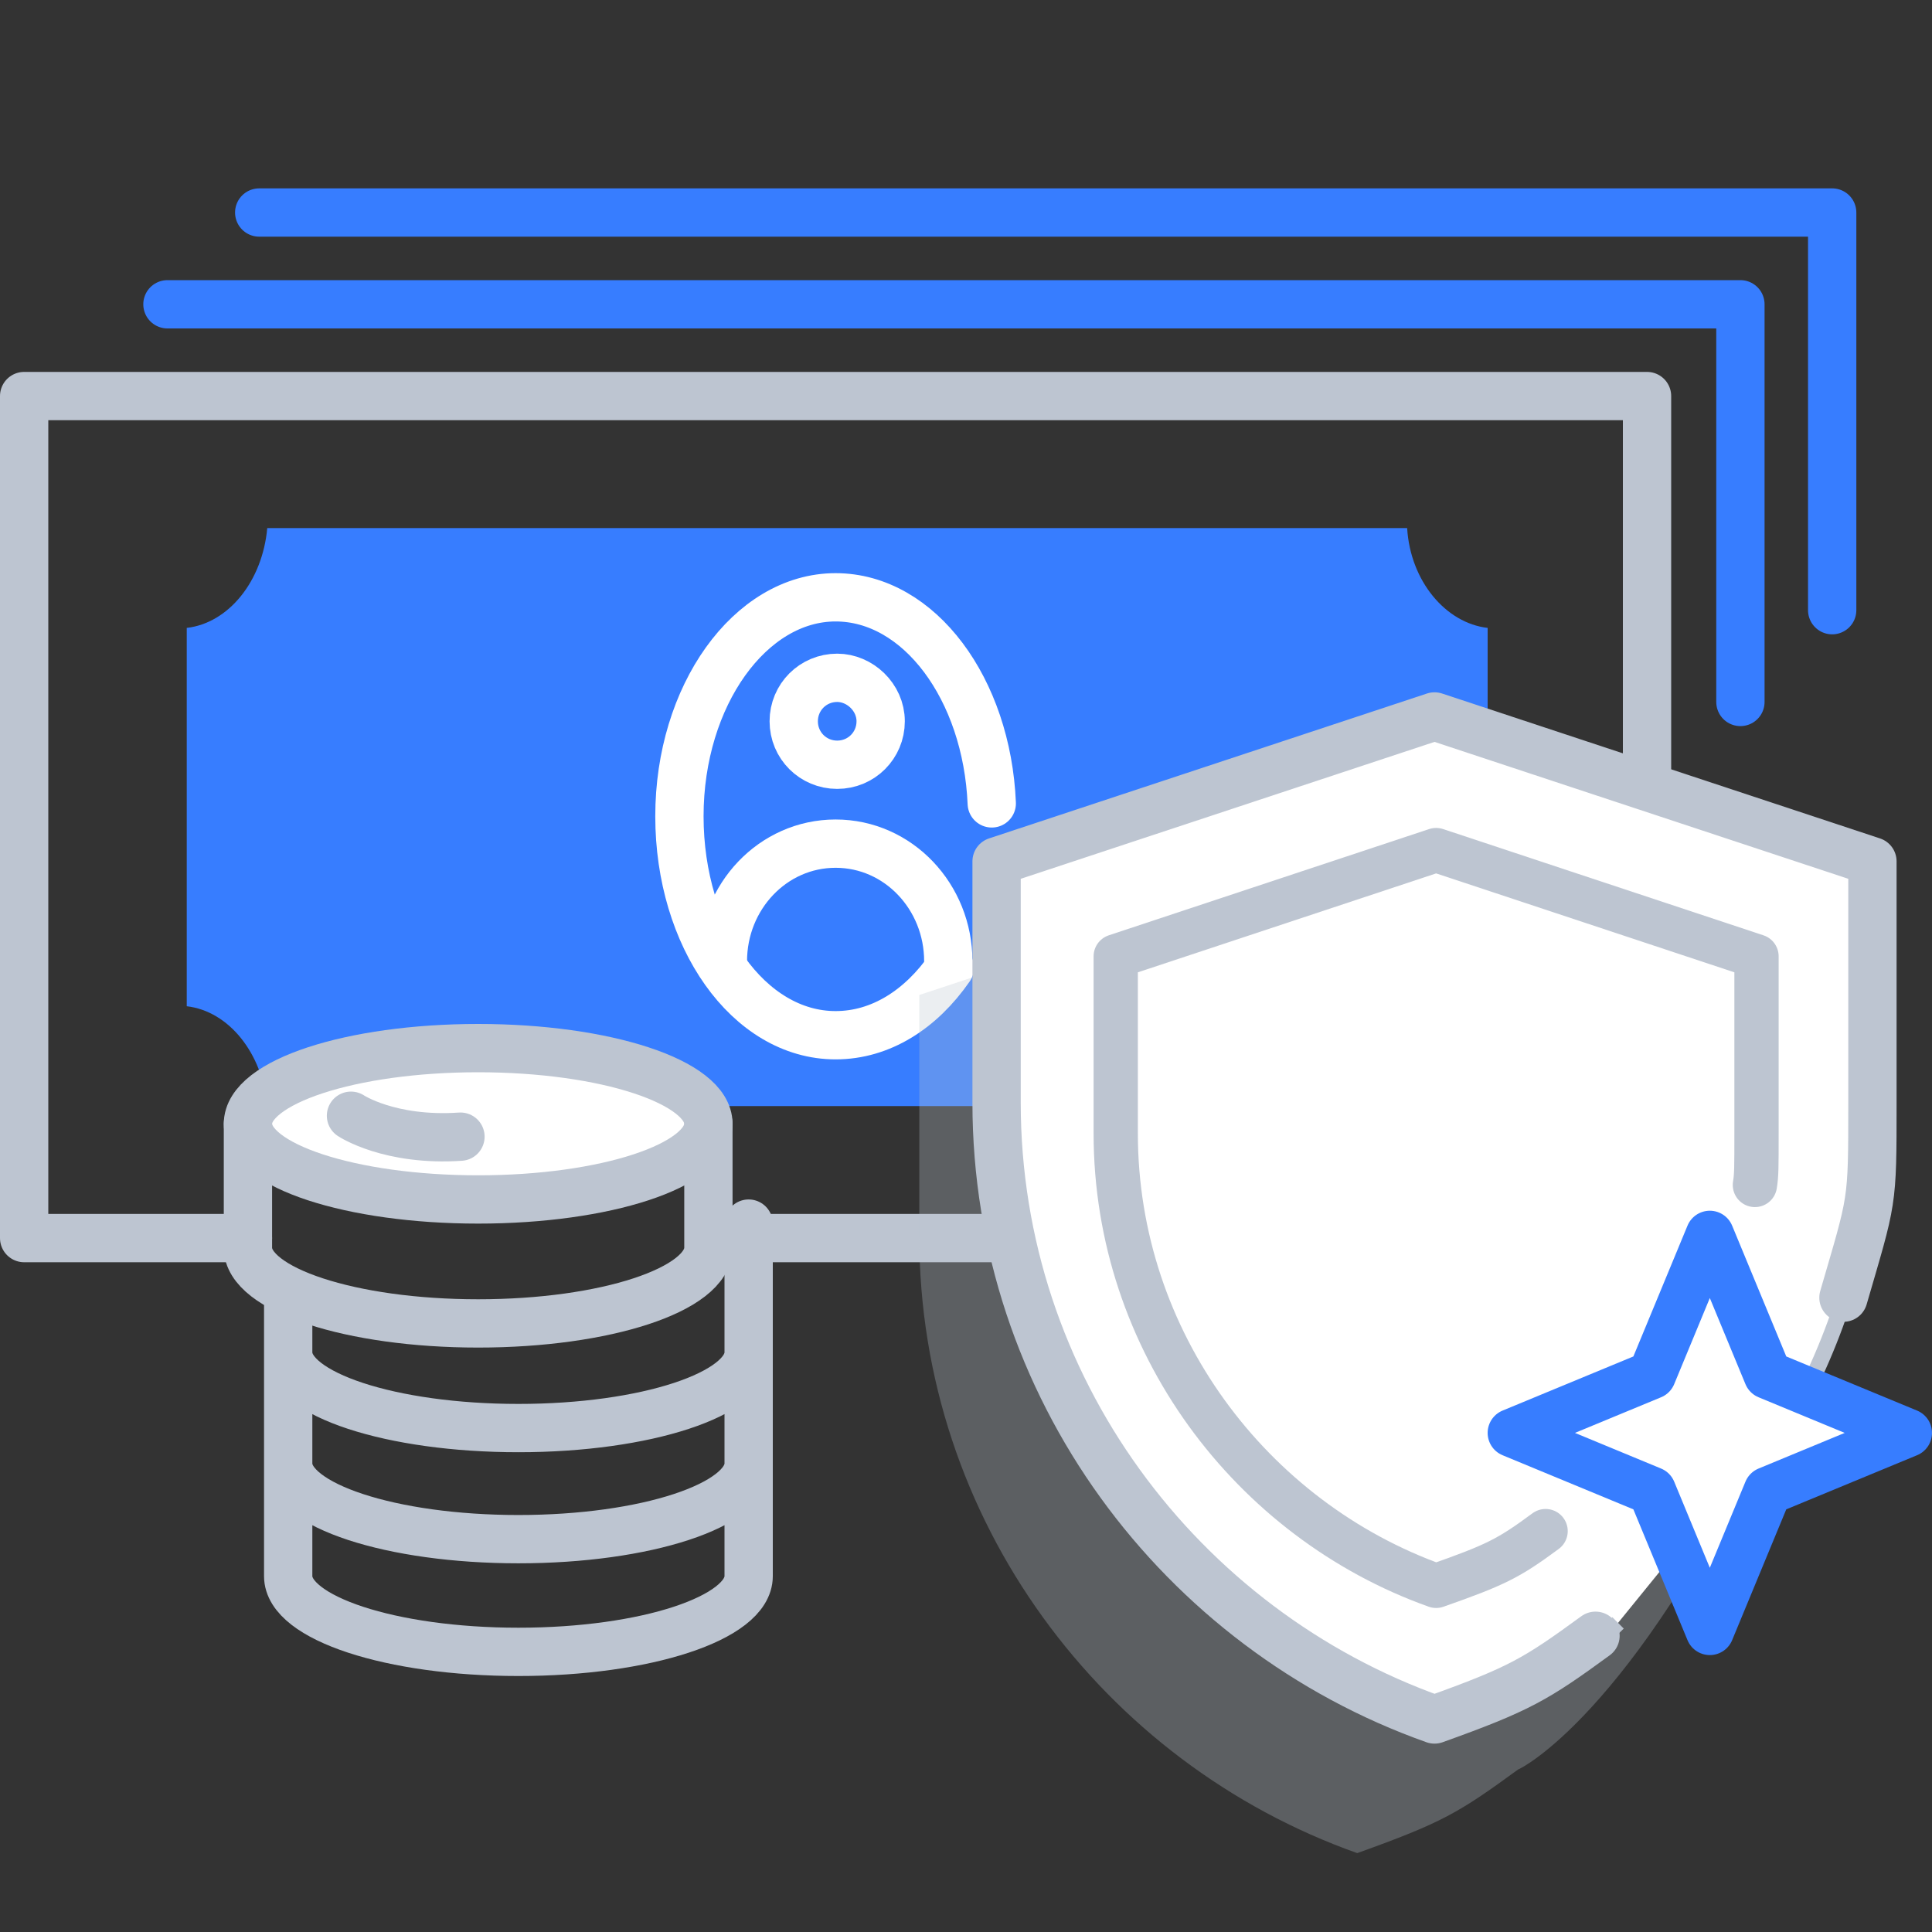 <svg xmlns="http://www.w3.org/2000/svg" viewBox="0 0 120 120" style="enable-background:new 0 0 120 120" xml:space="preserve"><rect x="0" y="0" width="120" height="120" fill="#333333" stroke="none"/><style>.icon-22-1{fill:none;stroke:#fff}.icon-22-2,.icon-22-3{fill:none;stroke:#bdc5d1}.icon-22-3{fill:#fff}.icon-22-5{fill:none;stroke:#377dff}</style><path class="fill-primary" d="M51.9 32.8H16.6c-.3 3.3-2.4 5.9-5 6.2v23.5c2.6.3 4.7 2.9 5 6.2h70.8c.3-3.3 2.4-5.9 5-6.2V39c-2.6-.3-4.8-2.9-5-6.2H51.9" style="fill:#377dff"/><path class="icon-22-1 fill-none stroke-white" stroke-width="3" stroke-linecap="round" stroke-linejoin="round" stroke-miterlimit="10" d="M54.7 44.8c0 1.5-1.2 2.7-2.7 2.7-1.5 0-2.7-1.2-2.7-2.7 0-1.5 1.2-2.7 2.7-2.7 1.4 0 2.7 1.2 2.7 2.7zM58.9 59.7c0-4-3.1-7.3-7-7.3s-7 3.3-7 7.3"/><path class="icon-22-1 fill-none stroke-white" stroke-width="3" stroke-linecap="round" stroke-linejoin="round" stroke-miterlimit="10" d="M59 60.1c-1.8 2.6-4.3 4.2-7.1 4.2-5.4 0-9.7-6.1-9.7-13.6s4.4-13.6 9.7-13.6c5.2 0 9.4 5.7 9.7 12.8"/><path class="icon-22-2 fill-none stroke-gray-400" stroke-width="3" stroke-linecap="round" stroke-linejoin="round" stroke-miterlimit="10" d="M46.5 97.9c0 2.6-6.4 4.7-14.3 4.7s-14.3-2.1-14.3-4.7M46.5 90.9c0 2.6-6.4 4.7-14.3 4.7s-14.3-2.1-14.3-4.7M46.5 84c0 2.6-6.4 4.7-14.3 4.7S17.9 86.6 17.9 84M46.5 97.9V76M17.9 97.9V80.2"/><path class="icon-22-3 fill-white stroke-gray-400" stroke-width="3" stroke-linecap="round" stroke-linejoin="round" stroke-miterlimit="10" d="M44 69.8c0 2.6-6.4 4.7-14.3 4.7s-14.3-2.1-14.3-4.7 6.4-4.7 14.3-4.7S44 67.2 44 69.8z"/><path class="icon-22-2 fill-none stroke-gray-400" stroke-width="3" stroke-linecap="round" stroke-linejoin="round" stroke-miterlimit="10" d="M44 69.8v7.7c0 2.6-6.4 4.7-14.3 4.7s-14.3-2.1-14.3-4.7v-7.7"/><path class="icon-22-3 fill-white stroke-gray-400" stroke-width="3" stroke-linecap="round" stroke-linejoin="round" stroke-miterlimit="10" d="M21.8 69.3s2.4 1.6 6.8 1.3"/><path class="icon-22-2 fill-none stroke-gray-400" stroke-width="3" stroke-linecap="round" stroke-linejoin="round" stroke-miterlimit="10" d="M102.3 48.9V24.6H1.5v52.3h13.9M46.6 76.9h16.3M89.2 100.7V50.6"/><path class="fill-gray-400" opacity=".3" stroke-width="3" stroke-linecap="round" stroke-linejoin="round" stroke-miterlimit="10" d="M109.7 88.9c2.7-5.8 1.8-5.7 1.8-12.1v-15l-27.2-9-27.2 9v15c0 17.6 11.4 32.7 27.2 38.3 5.3-1.9 6.3-2.5 10-5.2.1 0 7-3.4 15.4-21z" style="fill:#bdc5d1"/><path class="icon-22-3 fill-white" d="M112.2 86.4c2.7-5.4 4.2-11.4 4.2-17.8v-15l-27.2-9-27.2 9v15c0 17.6 11.4 32.7 27.2 38.3 5.8-2.1 7-1.8 11.3-6.1"/><path class="icon-22-2 fill-none stroke-gray-400" stroke-width="3" stroke-linecap="round" stroke-linejoin="round" stroke-miterlimit="10" d="M114.5 80.6c1.8-6.2 1.8-5.7 1.8-12.1v-15l-27.2-9-27.2 9v15c0 17.6 11.4 32.7 27.2 38.3 5.3-1.9 6.3-2.5 10-5.2"/><path class="icon-22-2 fill-none stroke-gray-400" stroke-width="2.75" stroke-linecap="round" stroke-linejoin="round" stroke-miterlimit="10" d="M109 73.6c.1-.6.1-1.1.1-3.2v-11l-19.9-6.6-19.9 6.6v11c0 12.9 8.4 24 19.9 28.1 3.7-1.3 4.5-1.7 6.8-3.4"/><path class="icon-22-3 fill-white" d="m106.2 76.7 3.6 8.7 8.7 3.6-8.7 3.6-3.6 8.7-3.6-8.7-8.7-3.6 8.7-3.6z"/><path class="icon-22-5 fill-none stroke-primary" stroke-width="3" stroke-linecap="round" stroke-linejoin="round" stroke-miterlimit="10" d="m106.2 76.7 3.6 8.7 8.7 3.6-8.7 3.6-3.6 8.7-3.6-8.7-8.7-3.6 8.7-3.6zM16.1 13.2h97.7v24.7"/><path class="icon-22-5 fill-none stroke-primary" stroke-width="3" stroke-linecap="round" stroke-linejoin="round" stroke-miterlimit="10" d="M10.4 18.9h97.7v24.7"/></svg>